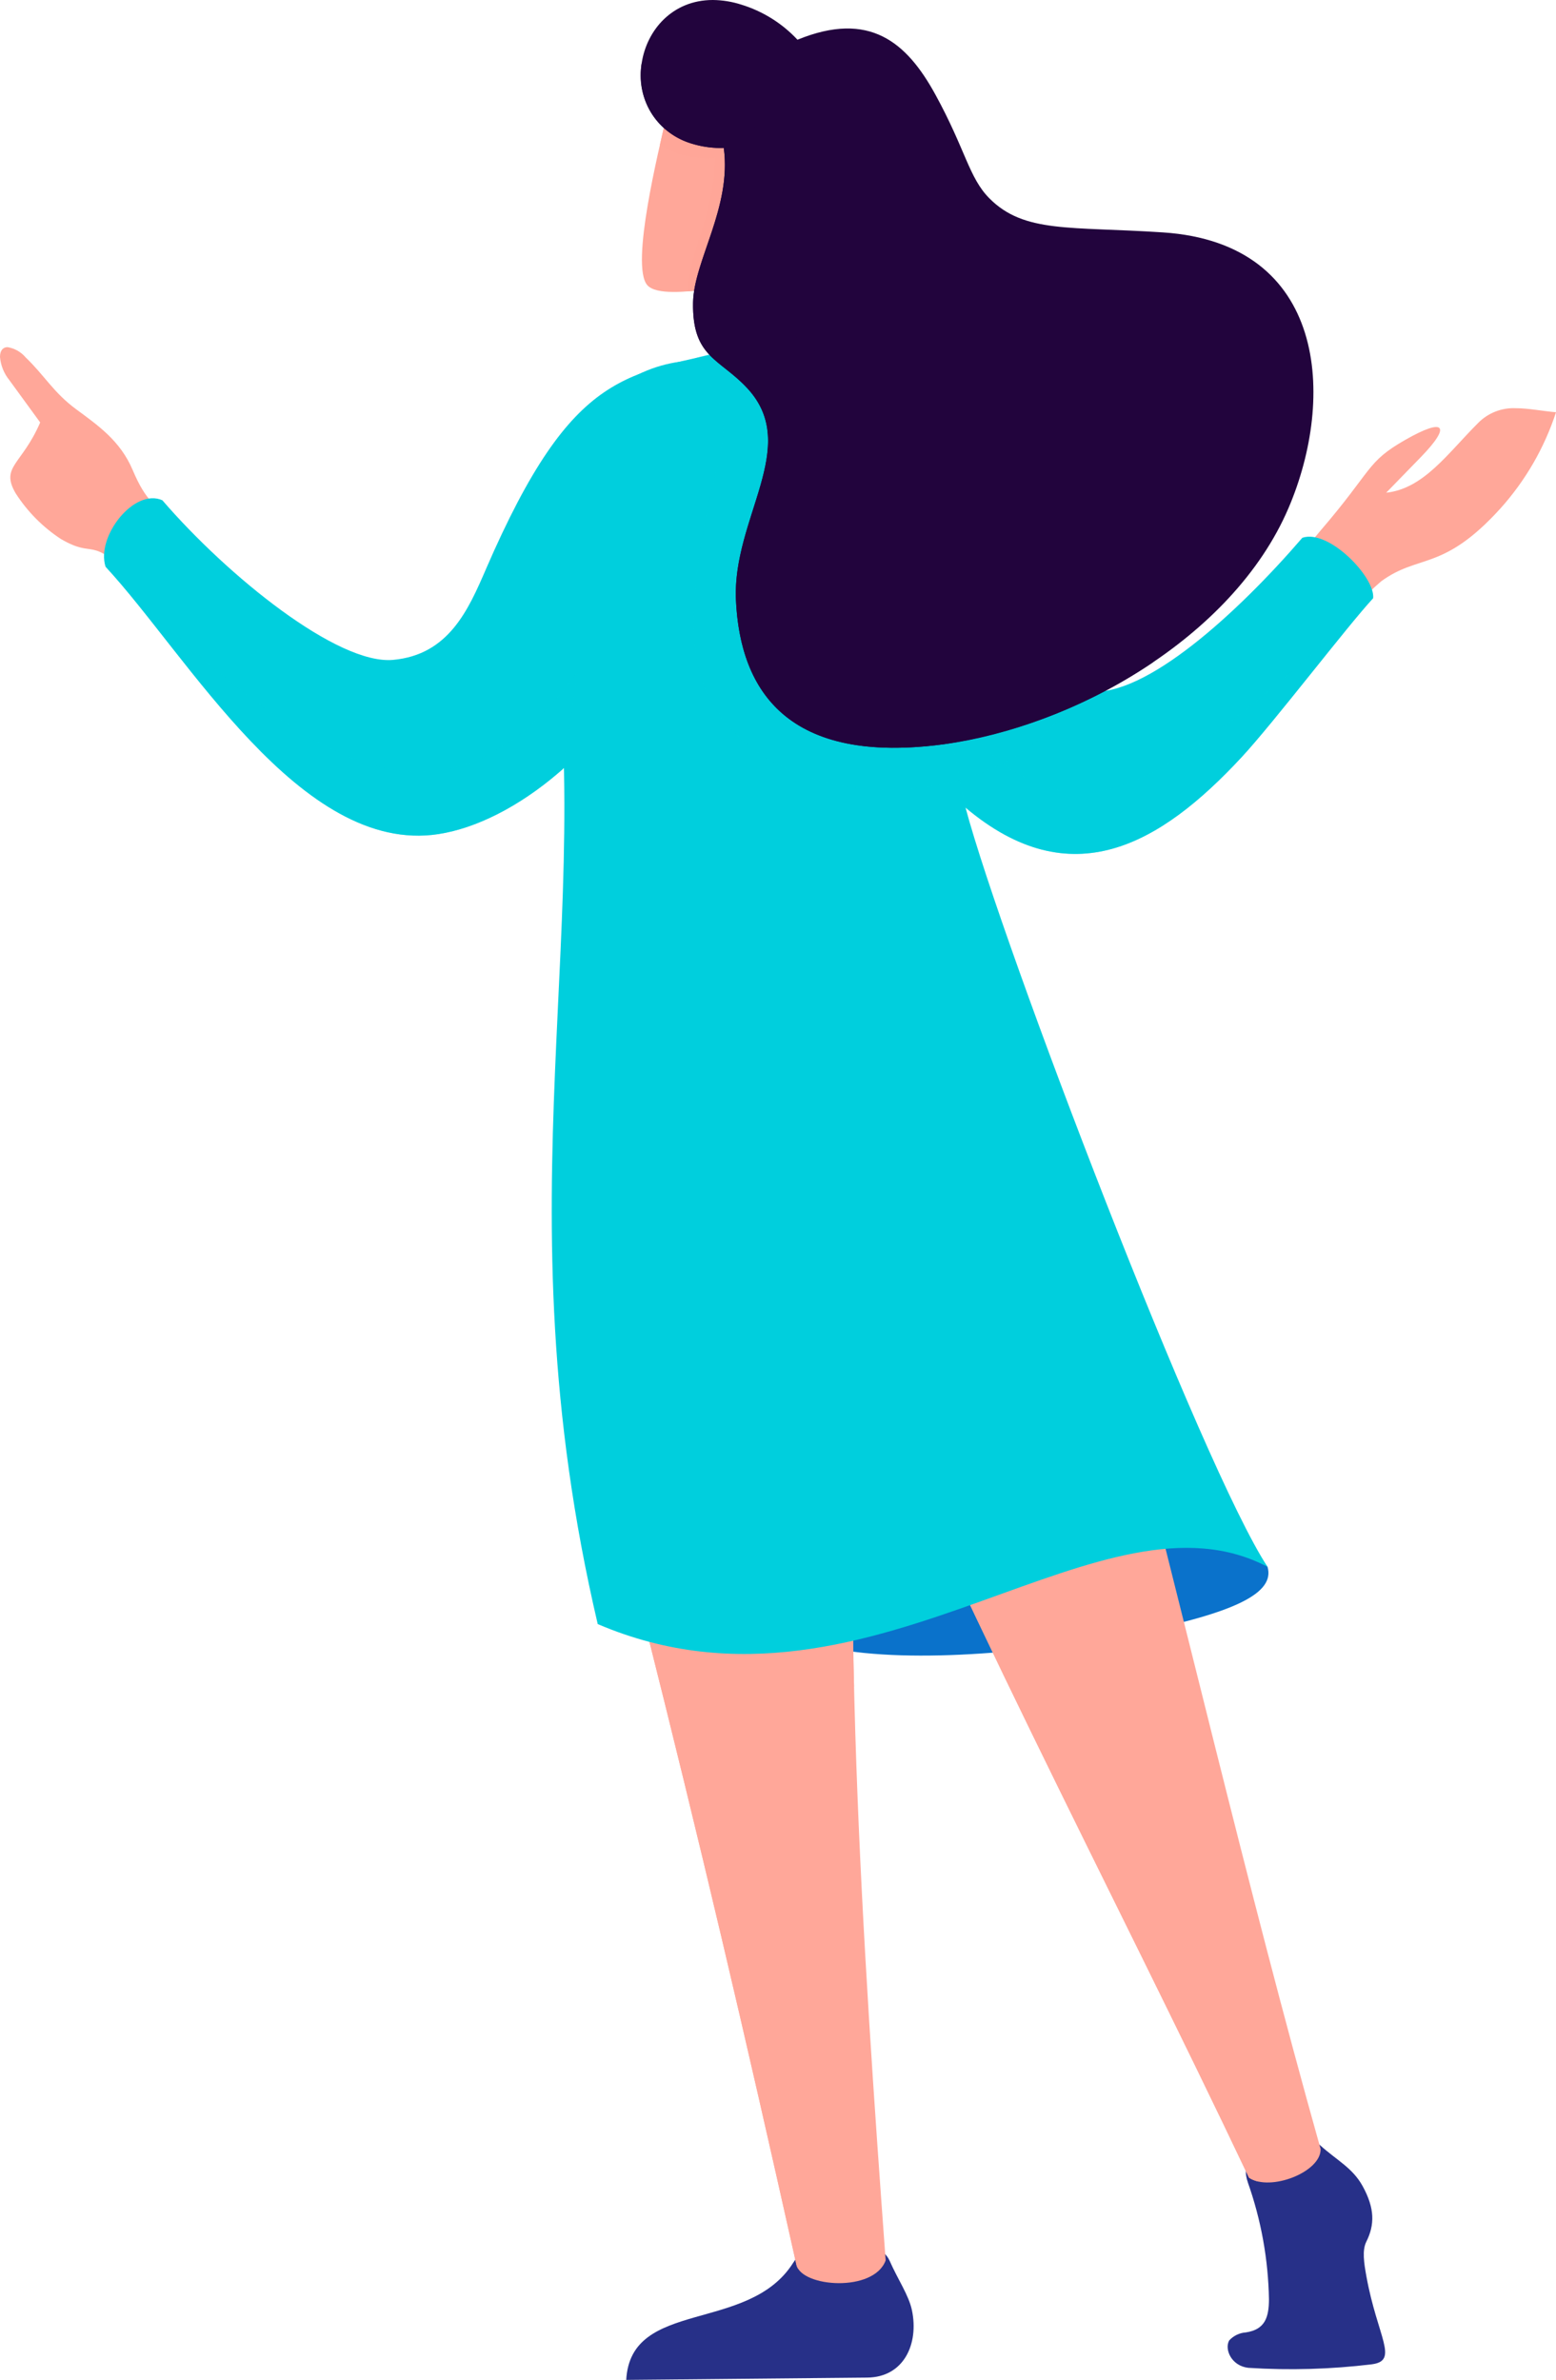 <svg xmlns="http://www.w3.org/2000/svg" xmlns:xlink="http://www.w3.org/1999/xlink" width="167.947" height="256.812" viewBox="0 0 167.947 256.812">
  <defs>
    <clipPath id="clip-path">
      <rect id="Rectangle_20370" data-name="Rectangle 20370" width="167.947" height="256.812" fill="none"/>
    </clipPath>
    <clipPath id="clip-path-3">
      <path id="Path_81555" data-name="Path 81555" d="M481.522,837.921a39.888,39.888,0,0,1,2.29,12.642c-.009,1.881-.379,3.261-2.493,3.574a2.687,2.687,0,0,0-1.8.866c-.53.947.228,2.75,2.071,2.956a72.327,72.327,0,0,0,13.325-.381c2.96-.391.617-2.892-.579-9.454-.272-1.494-.48-2.846-.015-3.777.912-1.824.924-3.591-.4-6-1.093-1.981-2.789-2.781-4.581-4.4a5,5,0,0,0-3.383-1.357c-2.885,0-5.406,2.6-4.43,5.326" transform="translate(-479.351 -832.595)" fill="none"/>
    </clipPath>
    <linearGradient id="linear-gradient" x1="-4.264" y1="0.935" x2="-4.255" y2="0.935" gradientUnits="objectBoundingBox">
      <stop offset="0" stop-color="#3e4795"/>
      <stop offset="1" stop-color="#273088"/>
    </linearGradient>
    <clipPath id="clip-path-4">
      <path id="Path_81556" data-name="Path 81556" d="M305.13,373.188l-12.729,1.15c2.421,14.633,3.761,22.108,8.453,33.745,13.058,32.389,30.539,65.031,45.544,96.68,2.289,1.508,7.783-.62,7.717-3.113-7.991-28.406-15.014-58.793-22.6-87.7a171.127,171.127,0,0,0-7.187-21.612A56.12,56.12,0,0,0,311.7,372.807Z" transform="translate(-292.401 -372.807)" fill="none"/>
    </clipPath>
    <linearGradient id="linear-gradient-2" x1="-0.402" y1="1.097" x2="-0.4" y2="1.097" gradientUnits="objectBoundingBox">
      <stop offset="0" stop-color="#ffb89e"/>
      <stop offset="1" stop-color="#ffa799"/>
    </linearGradient>
    <clipPath id="clip-path-5">
      <path id="Path_81557" data-name="Path 81557" d="M292.4,376.684c2.421,14.633,3.761,22.107,8.453,33.745,13.058,32.389,30.512,64.995,45.517,96.643a2.6,2.6,0,0,0,1.116.448c-4.865-16.871-15.129-42.964-21.177-58.715,3.246-.837,9.942-2.992,11.946-5.554l-1.1-4.434-3.229-1.577c-6.49-3.168-14.77-8.709-16.925-15.6-3.423-10.946-5.789-21.726-9.568-33.849l-8-11.742Z" transform="translate(-292.401 -376.049)" fill="none"/>
    </clipPath>
    <linearGradient id="linear-gradient-3" x1="-0.566" y1="1.111" x2="-0.564" y2="1.111" gradientUnits="objectBoundingBox">
      <stop offset="0" stop-color="#ff8a78"/>
      <stop offset="1" stop-color="#ffa799"/>
    </linearGradient>
    <clipPath id="clip-path-6">
      <path id="Path_81558" data-name="Path 81558" d="M262.541,877.2c-4.83,7.647-17.534,3.835-18.018,12.632l26.01-.248c3.976-.038,5.59-3.664,4.827-7.274-.345-1.63-1.521-3.311-2.4-5.319-.629-1.441-2.647-2.144-4.777-2.144-2.267,0-4.662.8-5.645,2.353" transform="translate(-244.523 -874.846)" fill="none"/>
    </clipPath>
    <linearGradient id="linear-gradient-4" x1="-1.973" y1="0.736" x2="-1.965" y2="0.736" xlink:href="#linear-gradient"/>
    <clipPath id="clip-path-7">
      <path id="Path_81559" data-name="Path 81559" d="M219.429,372.048c-1.9,7.4-3.665,16.07-1.822,26.7,2.371,13.68,4.832,28.845,8.64,43.962,6.3,25.017,10.857,44.453,16.609,70.2.552,2.423,8.358,3.007,9.63-.479-2.43-33.211-5.219-74.19-2.379-106.292,7.315-10.668,6.26-18.874-3.269-33.324l-17.774-1.723Z" transform="translate(-216.83 -371.09)" fill="none"/>
    </clipPath>
    <linearGradient id="linear-gradient-5" x1="-0.116" y1="1.11" x2="-0.113" y2="1.11" xlink:href="#linear-gradient-2"/>
    <clipPath id="clip-path-8">
      <path id="Path_81560" data-name="Path 81560" d="M219.429,372.048c-1.9,7.4-3.665,16.07-1.822,26.7,2.371,13.68,4.832,28.845,8.64,43.962,6.3,25.017,10.857,44.453,16.609,70.2a1.34,1.34,0,0,0,.162.393c-1.6-20.462-3.449-40.584-8.631-62.453a49.414,49.414,0,0,0,14.688-.346,406.853,406.853,0,0,1,1.032-44.365c7.315-10.668,6.26-18.874-3.269-33.324l-17.774-1.723Z" transform="translate(-216.83 -371.09)" fill="none"/>
    </clipPath>
    <linearGradient id="linear-gradient-6" x1="-0.276" y1="1.072" x2="-0.274" y2="1.072" xlink:href="#linear-gradient-3"/>
    <clipPath id="clip-path-9">
      <path id="Path_81561" data-name="Path 81561" d="M0,136.541v.028a4.559,4.559,0,0,0,.99,2.479l3.348,4.593c-1.99,4.6-4.323,4.752-2.655,7.634a16.672,16.672,0,0,0,4.888,4.942c3.867,2.237,2.784-.579,8.043,4.317,2.964-2.018,3.186-2.192,4.827-5.371-2.714-2.614-3.657-2.942-5.125-6.4-1.339-3.155-3.735-4.8-6.119-6.564-2.433-1.8-3.367-3.6-5.415-5.564a3.263,3.263,0,0,0-1.967-1.122c-.524,0-.81.4-.814,1.029" transform="translate(0 -135.512)" fill="none"/>
    </clipPath>
    <linearGradient id="linear-gradient-7" x1="0.136" y1="7.375" x2="0.146" y2="7.375" xlink:href="#linear-gradient-2"/>
    <clipPath id="clip-path-10">
      <path id="Path_81562" data-name="Path 81562" d="M521.779,160.952c-3.275,3.262-5.859,7.084-9.924,7.527l3.721-3.824c3.368-3.461,2.589-4.31-1.659-1.881s-3.431,3.155-9.253,9.913a46.95,46.95,0,0,1-4.045,4.405l6.148,5.831a29.752,29.752,0,0,1,4.544-4.881c4.084-2.995,6.671-1.019,12.885-7.877a29.014,29.014,0,0,0,5.988-10.369c-1.535-.135-2.983-.436-4.345-.436a5.352,5.352,0,0,0-4.059,1.591" transform="translate(-500.618 -159.361)" fill="none"/>
    </clipPath>
    <linearGradient id="linear-gradient-8" x1="-5.584" y1="7.019" x2="-5.573" y2="7.019" xlink:href="#linear-gradient-2"/>
    <clipPath id="clip-path-11">
      <path id="Path_81563" data-name="Path 81563" d="M213.631,165.474c5.5,35.878-5.585,65.276,5.232,111.5,15.075,6.447,29,1.974,41.47-2.5,11.616-4.167,21.972-8.333,30.829-3.677-7.035-10.668-28.584-66.892-32.6-81.93,11.406,9.618,21.026,4.016,29.807-5.447,3.5-3.775,11.39-14.136,14.19-17.15.24-2.27-4.815-7.483-7.641-6.519-7.038,8.169-16.9,17.133-22.9,16.587-6.009-.548-7-6.839-8.905-11.228-9.53-21.974-15.7-20.907-28.059-23.9a21,21,0,0,0-4.949-.625c-12.669,0-18.244,13.386-16.478,24.895" transform="translate(-213.312 -140.579)" fill="none"/>
    </clipPath>
    <linearGradient id="linear-gradient-9" x1="-0.273" y1="1.396" x2="-0.271" y2="1.396" gradientUnits="objectBoundingBox">
      <stop offset="0" stop-color="#1c8ef4"/>
      <stop offset="1" stop-color="#00cfdd"/>
    </linearGradient>
    <clipPath id="clip-path-13">
      <rect id="Rectangle_20358" data-name="Rectangle 20358" width="46.669" height="27.598" fill="none"/>
    </clipPath>
    <clipPath id="clip-path-14">
      <path id="Path_81564" data-name="Path 81564" d="M367.343,243.287l2.672,12.827c11.406,9.618,21.026,4.016,29.808-5.448,3.5-3.774,11.39-14.136,14.19-17.149-14.35,13.186-23.909,20.945-31.543,20.959-5.651.011-11.154-4.14-15.126-11.189" transform="translate(-367.343 -233.517)" fill="none" clip-rule="evenodd"/>
    </clipPath>
    <linearGradient id="linear-gradient-10" x1="-2.153" y1="5.871" x2="-2.147" y2="5.871" xlink:href="#linear-gradient-9"/>
    <clipPath id="clip-path-15">
      <path id="Path_81565" data-name="Path 81565" d="M81.848,159.6c-1.9,4.388-4.016,9.244-10.023,9.791-5.99.546-17.859-9.051-24.9-17.22-3.027-1.365-7.178,3.894-6.136,7.167,8.846,9.519,21.04,31.117,35.906,28.858,8-1.217,18.545-9.126,24.437-22.069,4.993-10.97,13.556-27.642,8.294-30.432-12.362,3-18.052,1.932-27.581,23.906" transform="translate(-40.628 -135.693)" fill="none"/>
    </clipPath>
    <linearGradient id="linear-gradient-11" x1="-0.022" y1="2.816" x2="-0.019" y2="2.816" xlink:href="#linear-gradient-9"/>
    <clipPath id="clip-path-17">
      <rect id="Rectangle_20362" data-name="Rectangle 20362" width="50.978" height="29.022" fill="none"/>
    </clipPath>
    <clipPath id="clip-path-18">
      <path id="Path_81566" data-name="Path 81566" d="M92.2,232.457c-.561,3.241-1.123,7.712-1.6,10.586-4.507,3.987-9.33,6.411-13.473,7.04-14.865,2.259-27.06-19.339-35.906-28.858,12.5,12.595,23,21,32.073,22.049,7.388.851,13.955-3.661,18.905-10.819" transform="translate(-41.221 -221.226)" fill="none" clip-rule="evenodd"/>
    </clipPath>
    <linearGradient id="linear-gradient-12" x1="-0.661" y1="4.005" x2="-0.652" y2="4.005" xlink:href="#linear-gradient-9"/>
    <clipPath id="clip-path-19">
      <rect id="Rectangle_20364" data-name="Rectangle 20364" width="40.132" height="48.289" fill="none"/>
    </clipPath>
    <clipPath id="clip-path-20">
      <path id="Path_81567" data-name="Path 81567" d="M311.023,173.267c-11.212-29.214-22.116-42.726-35.619-39.132l-4.368,1.162c3.232,4.961,3.522,6.882,2.517,11.1-2.554,10.722-3.988,20-.943,25.685,7.081,13.218,30.811,12.448,38.413,1.184" transform="translate(-270.891 -133.568)" fill="none" clip-rule="evenodd"/>
    </clipPath>
    <linearGradient id="linear-gradient-13" x1="-1.756" y1="4.054" x2="-1.749" y2="4.054" xlink:href="#linear-gradient-9"/>
    <clipPath id="clip-path-21">
      <path id="Path_81568" data-name="Path 81568" d="M253.216,42.895c-.687,3.019-3.846,15.7-1.982,17.828.95,1.084,4.233.734,6.78.416l7.2-11.9-3.7-6.9-5.448-.95Z" transform="translate(-250.653 -41.395)" fill="none"/>
    </clipPath>
    <linearGradient id="linear-gradient-14" x1="-2.977" y1="13.764" x2="-2.964" y2="13.764" xlink:href="#linear-gradient-2"/>
    <clipPath id="clip-path-23">
      <path id="Path_81570" data-name="Path 81570" d="M257.979,0c-8.695.009-11.1,12.941-1.935,15.594a10.587,10.587,0,0,0,3.129.372c.868,6.421-3.237,12.173-3.315,16.689-.1,5.954,2.9,6.024,5.894,9.283,5.763,6.284-1.663,13.965-1.264,22.809.443,9.785,5.576,17.862,22.545,15.549,13.721-1.87,31.042-11.346,37.091-25.464,5.1-11.906,4.167-28.582-13.547-29.753-10.048-.663-14.962.108-18.726-3.666-2.222-2.228-2.578-5.265-5.848-11.226-3.08-5.614-7.092-9.083-14.875-5.9a13.854,13.854,0,0,0-6.08-3.793A10.353,10.353,0,0,0,258,0Z" transform="translate(-250.218)" fill="none"/>
    </clipPath>
    <linearGradient id="linear-gradient-15" x1="-0.428" y1="2.397" x2="-0.425" y2="2.397" gradientUnits="objectBoundingBox">
      <stop offset="0" stop-color="#5a2d68"/>
      <stop offset="1" stop-color="#22043d"/>
    </linearGradient>
  </defs>
  <g id="pixta_96327099" clip-path="url(#clip-path)">
    <g id="Group_26576" data-name="Group 26576">
      <g id="Group_26575" data-name="Group 26575" clip-path="url(#clip-path)">
        <path id="Path_81554" data-name="Path 81554" d="M357.351,606.855c-9.765,1.98-23.963,3.457-32.941,1.654,18.237-20.349,43.831-12.237,47.138-8.764.819,2.822-3.461,4.934-14.2,7.111" transform="translate(-234.736 -430.668)" fill="#0a72cb" fill-rule="evenodd"/>
      </g>
    </g>
    <g id="Group_26578" data-name="Group 26578" transform="translate(132.504 230.148)">
      <g id="Group_26577" data-name="Group 26577" clip-path="url(#clip-path-3)">
        <rect id="Rectangle_20348" data-name="Rectangle 20348" width="29.72" height="31.883" transform="translate(-11.99 7.318) rotate(-32.192)" fill="url(#linear-gradient)"/>
      </g>
    </g>
    <g id="Group_26580" data-name="Group 26580" transform="translate(80.826 103.052)">
      <g id="Group_26579" data-name="Group 26579" clip-path="url(#clip-path-4)">
        <rect id="Rectangle_20349" data-name="Rectangle 20349" width="123.855" height="145.746" transform="matrix(0.843, -0.538, 0.538, 0.843, -60.508, 38.592)" fill="url(#linear-gradient-2)"/>
      </g>
    </g>
    <g id="Group_26582" data-name="Group 26582" transform="translate(80.826 103.948)">
      <g id="Group_26581" data-name="Group 26581" clip-path="url(#clip-path-5)">
        <rect id="Rectangle_20350" data-name="Rectangle 20350" width="101.629" height="142.544" transform="matrix(0.922, -0.387, 0.387, 0.922, -46.874, 19.649)" fill="url(#linear-gradient-3)"/>
      </g>
    </g>
    <g id="Group_26584" data-name="Group 26584" transform="translate(67.592 241.827)">
      <g id="Group_26583" data-name="Group 26583" clip-path="url(#clip-path-6)">
        <rect id="Rectangle_20351" data-name="Rectangle 20351" width="33.725" height="31.973" transform="matrix(0.758, -0.652, 0.652, 0.758, -7.409, 6.378)" fill="url(#linear-gradient-4)"/>
      </g>
    </g>
    <g id="Group_26586" data-name="Group 26586" transform="translate(59.937 102.578)">
      <g id="Group_26585" data-name="Group 26585" clip-path="url(#clip-path-7)">
        <rect id="Rectangle_20352" data-name="Rectangle 20352" width="129.484" height="134.11" transform="translate(-73.332 67.823) rotate(-43.183)" fill="url(#linear-gradient-5)"/>
      </g>
    </g>
    <g id="Group_26588" data-name="Group 26588" transform="translate(59.937 102.578)">
      <g id="Group_26587" data-name="Group 26587" clip-path="url(#clip-path-8)">
        <rect id="Rectangle_20353" data-name="Rectangle 20353" width="102.672" height="145.363" transform="matrix(0.887, -0.462, 0.462, 0.887, -59.354, 30.382)" fill="url(#linear-gradient-6)"/>
      </g>
    </g>
    <g id="Group_26590" data-name="Group 26590" transform="translate(0 37.459)">
      <g id="Group_26589" data-name="Group 26589" clip-path="url(#clip-path-9)">
        <rect id="Rectangle_20354" data-name="Rectangle 20354" width="26.702" height="30.09" transform="matrix(0.942, -0.335, 0.335, 0.942, -7.901, 2.81)" fill="url(#linear-gradient-7)"/>
      </g>
    </g>
    <g id="Group_26592" data-name="Group 26592" transform="translate(138.382 44.051)">
      <g id="Group_26591" data-name="Group 26591" clip-path="url(#clip-path-10)">
        <rect id="Rectangle_20355" data-name="Rectangle 20355" width="25.174" height="30.832" transform="matrix(0.056, -0.998, 0.998, 0.056, -1.311, 23.49)" fill="url(#linear-gradient-8)"/>
      </g>
    </g>
    <g id="Group_26594" data-name="Group 26594" transform="translate(58.964 38.859)">
      <g id="Group_26593" data-name="Group 26593" clip-path="url(#clip-path-11)">
        <rect id="Rectangle_20356" data-name="Rectangle 20356" width="130.77" height="163.572" transform="translate(-43.457 11.068) rotate(-16.163)" fill="url(#linear-gradient-9)"/>
      </g>
    </g>
    <g id="Group_26601" data-name="Group 26601">
      <g id="Group_26600" data-name="Group 26600" clip-path="url(#clip-path)">
        <g id="Group_26599" data-name="Group 26599" transform="translate(101.542 64.549)" opacity="0.5" style="mix-blend-mode: multiply;isolation: isolate">
          <g id="Group_26598" data-name="Group 26598">
            <g id="Group_26597" data-name="Group 26597" clip-path="url(#clip-path-13)">
              <g id="Group_26596" data-name="Group 26596" transform="translate(0 0)">
                <g id="Group_26595" data-name="Group 26595" clip-path="url(#clip-path-14)">
                  <rect id="Rectangle_20357" data-name="Rectangle 20357" width="47.067" height="32.795" transform="matrix(1, -0.012, 0.012, 1, -0.402, 0.005)" fill="url(#linear-gradient-10)"/>
                </g>
              </g>
            </g>
          </g>
        </g>
      </g>
    </g>
    <g id="Group_26603" data-name="Group 26603" transform="translate(11.231 37.509)">
      <g id="Group_26602" data-name="Group 26602" clip-path="url(#clip-path-15)">
        <rect id="Rectangle_20360" data-name="Rectangle 20360" width="91.656" height="82.878" transform="translate(-23.078 11.355) rotate(-27.088)" fill="url(#linear-gradient-11)"/>
      </g>
    </g>
    <g id="Group_26615" data-name="Group 26615">
      <g id="Group_26614" data-name="Group 26614" clip-path="url(#clip-path)">
        <g id="Group_26608" data-name="Group 26608" transform="translate(11.394 61.152)" opacity="0.5" style="mix-blend-mode: multiply;isolation: isolate">
          <g id="Group_26607" data-name="Group 26607">
            <g id="Group_26606" data-name="Group 26606" clip-path="url(#clip-path-17)">
              <g id="Group_26605" data-name="Group 26605" transform="translate(0 0)">
                <g id="Group_26604" data-name="Group 26604" clip-path="url(#clip-path-18)">
                  <rect id="Rectangle_20361" data-name="Rectangle 20361" width="31.775" height="51.377" transform="matrix(0.013, -1, 1, 0.013, -0.403, 31.112)" fill="url(#linear-gradient-12)"/>
                </g>
              </g>
            </g>
          </g>
        </g>
        <g id="Group_26613" data-name="Group 26613" transform="translate(74.881 36.921)" opacity="0.5" style="mix-blend-mode: multiply;isolation: isolate">
          <g id="Group_26612" data-name="Group 26612">
            <g id="Group_26611" data-name="Group 26611" clip-path="url(#clip-path-19)">
              <g id="Group_26610" data-name="Group 26610" transform="translate(0 0)">
                <g id="Group_26609" data-name="Group 26609" clip-path="url(#clip-path-20)">
                  <rect id="Rectangle_20363" data-name="Rectangle 20363" width="41.793" height="55.013" transform="matrix(1, -0.006, 0.006, 1, -1.662, -3.024)" fill="url(#linear-gradient-13)"/>
                </g>
              </g>
            </g>
          </g>
        </g>
      </g>
    </g>
    <g id="Group_26617" data-name="Group 26617" transform="translate(69.286 11.443)">
      <g id="Group_26616" data-name="Group 26616" clip-path="url(#clip-path-21)">
        <rect id="Rectangle_20366" data-name="Rectangle 20366" width="21.838" height="17.729" transform="translate(-3.234 20.223) rotate(-84.49)" fill="url(#linear-gradient-14)"/>
      </g>
    </g>
    <g id="Group_26619" data-name="Group 26619">
      <g id="Group_26618" data-name="Group 26618" clip-path="url(#clip-path)">
        <path id="Path_81569" data-name="Path 81569" d="M258.308,42.895c-.132.58-.356,1.519-.617,2.669A9.431,9.431,0,0,0,263.638,47c-.086,5.831-2.492,9.393-3.025,14.4.84-.061,1.7-.163,2.493-.261l7.2-11.9-3.7-6.9-5.448-.95Z" transform="translate(-186.459 -29.952)" fill="#ffa698" fill-rule="evenodd"/>
      </g>
    </g>
    <g id="Group_26621" data-name="Group 26621" transform="translate(69.166)">
      <g id="Group_26620" data-name="Group 26620" clip-path="url(#clip-path-23)">
        <rect id="Rectangle_20368" data-name="Rectangle 20368" width="113.17" height="113.668" transform="translate(-44.075 34.502) rotate(-40.261)" fill="url(#linear-gradient-15)"/>
      </g>
    </g>
    <g id="Group_26623" data-name="Group 26623">
      <g id="Group_26622" data-name="Group 26622" clip-path="url(#clip-path)">
        <path id="Path_81571" data-name="Path 81571" d="M305.529,89.384a54.918,54.918,0,0,1-22.493,8.845c-16.968,2.313-22.1-5.765-22.545-15.549-.4-8.843,7.028-16.525,1.264-22.809-2.99-3.258-6-3.328-5.894-9.283.078-4.516,4.183-10.268,3.315-16.689a10.6,10.6,0,0,1-3.129-.372,7.661,7.661,0,0,1-5.734-8.742c2.319,5.448,6.087,6.872,12.157,6.793,1.278,8.348-.686,13.962,1.638,18.767,3.711,7.676,8.31,3.912,10.276,13.3,2.053,9.811-1.924,15.661,2.348,23.13,5.021,8.779,20.408,4.839,28.8,2.6" transform="translate(-181.055 -17.935)" fill="#22043d" fill-rule="evenodd"/>
      </g>
    </g>
  </g>
</svg>

